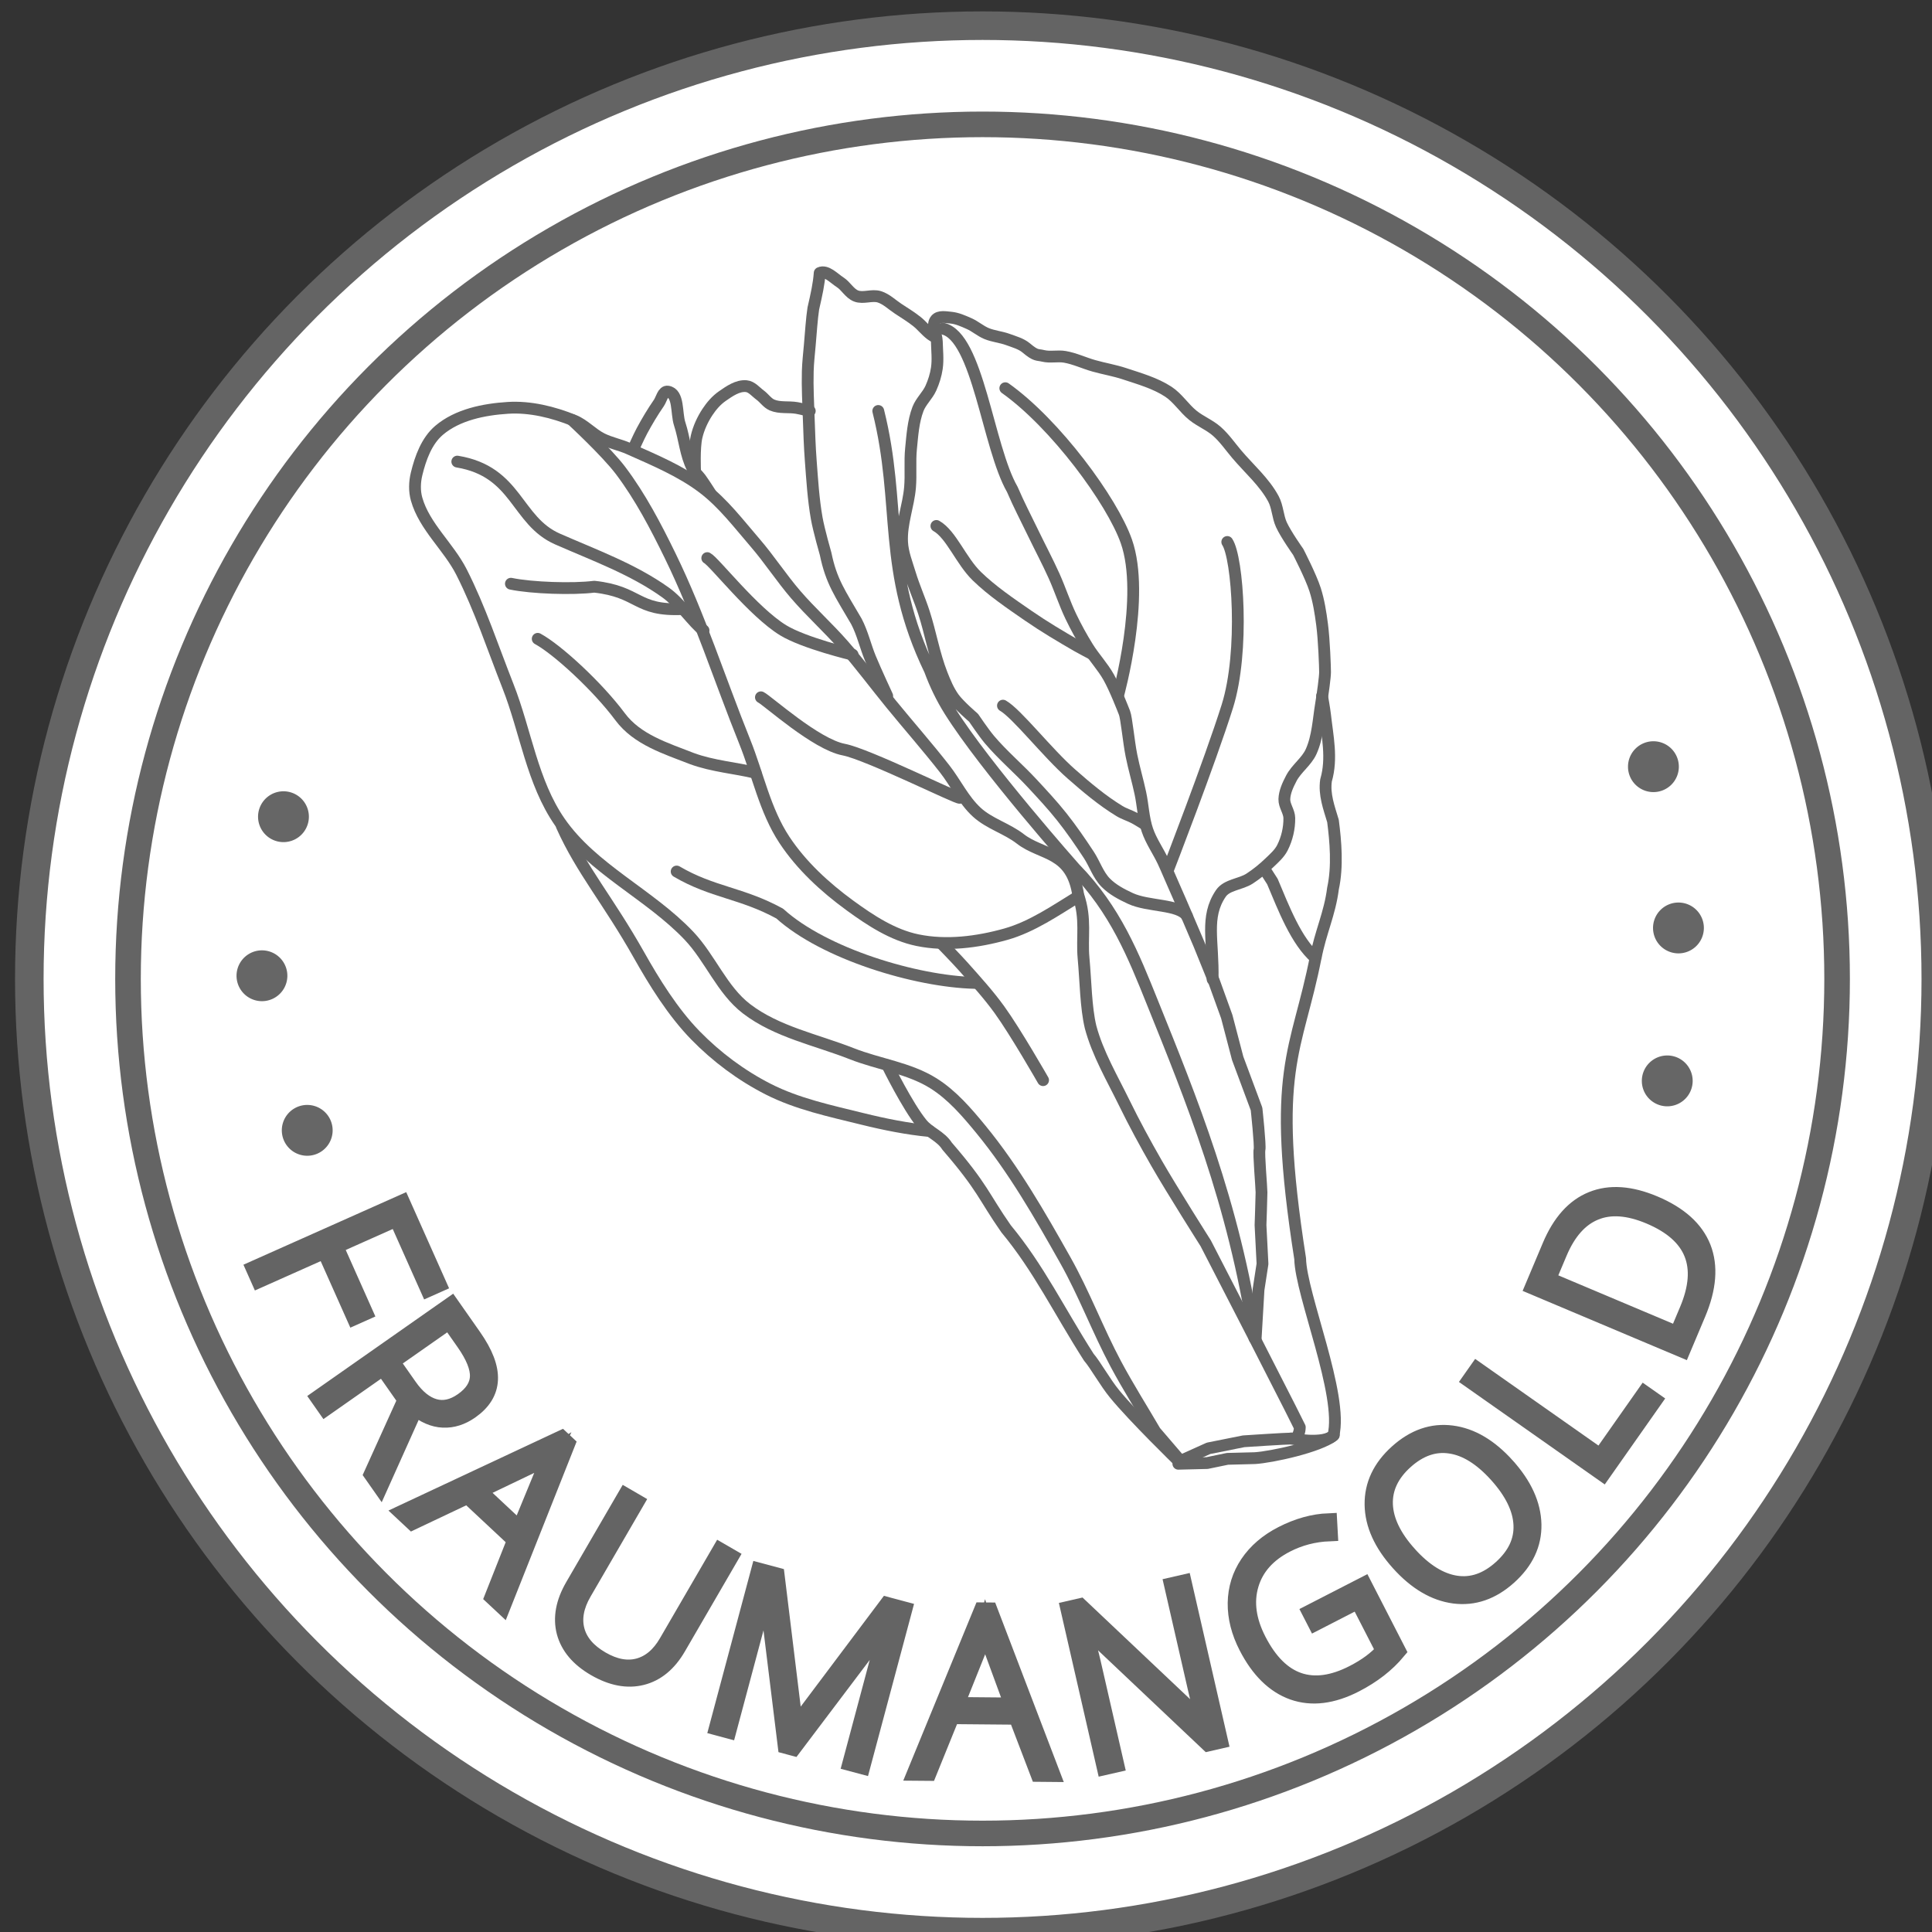 <?xml version="1.0" encoding="UTF-8" standalone="no"?>
<!-- Created with Inkscape (http://www.inkscape.org/) -->

<svg
   xmlns:dc="http://purl.org/dc/elements/1.1/"
   xmlns:cc="http://creativecommons.org/ns#"
   xmlns:rdf="http://www.w3.org/1999/02/22-rdf-syntax-ns#"
   xmlns:svg="http://www.w3.org/2000/svg"
   xmlns="http://www.w3.org/2000/svg"
   xmlns:sodipodi="http://sodipodi.sourceforge.net/DTD/sodipodi-0.dtd"
   xmlns:inkscape="http://www.inkscape.org/namespaces/inkscape"
   width="30.212mm"
   height="30.212mm"
   viewBox="0 0 30.212 30.212"
   version="1.1"
   id="svg1729"
   inkscape:version="0.92.3 (2405546, 2018-03-11)"
   sodipodi:docname="mangold_logo_path.svg">
  <rect x="0" y="0" width="30.212" height="30.212" fill="#333333" stroke="none"/>
  <defs
     id="defs1723">
    <path
       inkscape:connector-curvature="0"
       inkscape:export-ydpi="600"
       inkscape:export-xdpi="600"
       id="path990"
       d="m -371.596,667.022 a 46.199,46.924 0 0 1 -46.199,46.924 46.199,46.924 0 0 1 -46.199,-46.924 46.199,46.924 0 0 1 46.199,-46.924 46.199,46.924 0 0 1 46.199,46.924 z"
       style="opacity:1;fill:none;fill-opacity:1;fill-rule:nonzero;stroke:none;stroke-width:1.308;stroke-linecap:round;stroke-linejoin:round;stroke-miterlimit:4;stroke-dasharray:none;stroke-dashoffset:1.89;stroke-opacity:1;paint-order:normal"
       transform="matrix(-0.343,-0.939,-0.939,0.343,0,0)" />
  </defs>
  <sodipodi:namedview
     id="base"
     pagecolor="#ffffff"
     bordercolor="#666666"
     borderopacity="1.0"
     inkscape:pageopacity="0.0"
     inkscape:pageshadow="2"
     inkscape:zoom="5.6"
     inkscape:cx="50.84801"
     inkscape:cy="49.369687"
     inkscape:document-units="mm"
     inkscape:current-layer="layer1"
     showgrid="false"
     fit-margin-top="0"
     fit-margin-left="0"
     fit-margin-right="0"
     fit-margin-bottom="0"
     inkscape:window-width="1920"
     inkscape:window-height="995"
     inkscape:window-x="1920"
     inkscape:window-y="28"
     inkscape:window-maximized="1" />
  <g
     inkscape:label="Layer 1"
     inkscape:groupmode="layer"
     id="layer1"
     transform="translate(-54.442,-119.364)">
    <g
       transform="matrix(0,-0.265,0.265,0,-94.809,6.594)"
       id="g1676">
      <circle
         inkscape:export-ydpi="600"
         inkscape:export-xdpi="600"
         transform="rotate(90)"
         r="56.251"
         cy="483.313"
         cx="621.192"
         id="path1015-2"
         style="opacity:1;fill:#ffffff;fill-opacity:1;fill-rule:nonzero;stroke:#646464;stroke-width:1.685;stroke-linecap:round;stroke-linejoin:round;stroke-miterlimit:4;stroke-dasharray:none;stroke-dashoffset:1.89;stroke-opacity:1;paint-order:normal" />
      <circle
         inkscape:export-ydpi="600"
         inkscape:export-xdpi="600"
         transform="rotate(90)"
         r="50.427"
         cy="483.313"
         cx="621.192"
         id="path1015"
         style="opacity:1;fill:#ffffff;fill-opacity:1;fill-rule:nonzero;stroke:#646464;stroke-width:1.51;stroke-linecap:round;stroke-linejoin:round;stroke-miterlimit:4;stroke-dasharray:none;stroke-dashoffset:1.89;stroke-opacity:1;paint-order:normal" />
      <g
         inkscape:export-ydpi="600"
         inkscape:export-xdpi="600"
         id="g3240-06-4-3-3"
         transform="matrix(0.232,0,0,0.232,-453.841,479.865)"
         style="stroke:#646464;stroke-width:3;stroke-linecap:round;stroke-linejoin:round;stroke-miterlimit:4;stroke-dasharray:none;stroke-opacity:1">
        <path
           sodipodi:nodetypes="ccaaaaaaaaaaaaaaaaaaaaaaaaacacaaccccsccc"
           inkscape:connector-curvature="0"
           id="path3058-3-4-6-6"
           d="m -249.643,659.505 7.5,-6.429 c 5.714,-3.333 11.307,-6.884 17.143,-10 8.642,-4.614 17.892,-8.05 26.429,-12.857 11.48,-6.465 23.025,-13.076 33.214,-21.429 4.362,-3.576 8.795,-7.361 11.786,-12.143 3.894,-6.226 4.808,-13.882 7.5,-20.714 3.559,-9.032 5.529,-19.077 11.429,-26.786 4.791,-6.26 12.848,-9.222 18.571,-14.643 10.594,-10.035 16.94,-24.538 28.929,-32.857 10.154,-7.046 23.145,-8.68 34.643,-13.214 9.686,-3.82 19.642,-7.077 28.929,-11.786 6.483,-3.287 11.577,-9.449 18.571,-11.429 2.062,-0.584 4.346,-0.506 6.429,0 4.036,0.98 8.38,2.551 11.071,5.714 3.976,4.674 5.327,11.376 5.714,17.5 0.36,5.686 -1.086,11.501 -3.214,16.786 -1.061,2.634 -3.37,4.604 -4.643,7.143 -1.08,2.155 -1.518,4.584 -2.5,6.786 -2.907,6.517 -5.688,13.243 -10,18.929 -3.867,5.099 -9.083,9.033 -13.929,13.214 -4.237,3.656 -8.973,6.706 -13.214,10.357 -4.467,3.846 -8.42,8.262 -12.857,12.143 -4.842,4.235 -10.02,8.07 -15,12.143 -5.499,4.497 -10.836,9.192 -16.429,13.571 -3.618,2.833 -7.969,4.824 -11.071,8.214 -2.922,3.193 -4.127,7.656 -6.786,11.071 -4.215,5.414 -3.009,13.053 -14.375,14.732 -5.97,2.067 -10.659,0.845 -15.982,1.339 -5.838,0.542 -12.452,0.573 -17.5,1.786 -6.796,1.819 -12.966,5.482 -19.286,8.571 -5.215,2.55 -10.322,5.325 -15.357,8.214 -6.907,3.963 -20.357,12.5 -20.357,12.5 l -24.286,12.5 -17.5,8.929 -5,2.5 c 0,0 -2.857,0 -2.857,-1.786 0,-1.786 -0.714,-12.5 -0.714,-12.5 l -1.786,-8.929 z"
           style="fill:none;stroke:#646464;stroke-width:3;stroke-linecap:round;stroke-linejoin:round;stroke-miterlimit:4;stroke-dasharray:none;stroke-opacity:1" />
        <path
           sodipodi:nodetypes="caaaaaaac"
           inkscape:connector-curvature="0"
           id="path3068-7-7-7-7"
           d="m 15.152,504.724 c 0,0 -8.126,8.79 -12.879,12.374 -6.687,5.041 -14.193,8.954 -21.718,12.627 -15.242,7.439 -31.491,12.607 -47.225,18.94 -8.338,3.357 -17.505,5.143 -25.001,10.102 -6.557,4.337 -12.053,10.316 -16.685,16.668 -3.792,5.199 -7.52,10.87 -8.821,17.173 -1.518,7.354 -0.514,15.246 1.515,22.476 1.878,6.692 6.18,12.873 9.627,18.497"
           style="fill:none;stroke:#646464;stroke-width:3;stroke-linecap:round;stroke-linejoin:round;stroke-miterlimit:4;stroke-dasharray:none;stroke-opacity:1" />
        <path
           sodipodi:nodetypes="csaaac"
           inkscape:connector-curvature="0"
           id="path3070-0-2-5-5"
           d="m -88.148,502.156 c -11.322,5.081 -18.807,11.729 -32.873,19.66 -6.699,3.777 -14.443,8.53 -20.387,14.333 -5.476,5.346 -10.175,11.642 -13.65,18.461 -3.808,7.472 -5.563,15.85 -7.576,23.991 -1.391,5.626 -2.563,11.445 -3.094,17.109"
           style="fill:none;stroke:#646464;stroke-width:3;stroke-linecap:round;stroke-linejoin:round;stroke-miterlimit:4;stroke-dasharray:none;stroke-opacity:1" />
        <path
           sodipodi:nodetypes="cacccac"
           inkscape:connector-curvature="0"
           id="path3072-8-2-3-3"
           d="m -249.531,658.918 c 0,0 10.907,-11.221 16.943,-16.173 2.94,-2.412 7.5,-4.945 9.336,-6.553 11.737,-7.514 22.623,-12.716 32.669,-21.047 8.202,-5.727 10.408,-5.834 20.999,-14.986 2.585,-1.639 3.482,-4.591 5.686,-6.405 4.461,-3.673 14.931,-8.807 14.931,-8.807"
           style="fill:none;stroke:#646464;stroke-width:3;stroke-linecap:round;stroke-linejoin:round;stroke-miterlimit:4;stroke-dasharray:none;stroke-opacity:1" />
        <path
           sodipodi:nodetypes="ccccsscccccaaaaasaaaaacc"
           inkscape:connector-curvature="0"
           id="path3074-4-9-5-5"
           d="m -218.789,678.62 12.717,0.744 6.566,1.01 9.849,-0.505 c 0,0 7.071,0.253 8.334,0.253 1.263,0 9.849,-0.758 10.859,-0.505 1.01,0.253 10.354,-0.758 10.354,-0.758 l 12.879,-4.798 10.607,-2.778 9.091,-3.283 9.155,-3.709 c 0,0 11.853,-5.038 14.837,-6.392 2.108,-0.957 4.262,-1.812 6.357,-2.796 2.712,-1.274 5.199,-3.065 8.038,-4.023 3.003,-1.014 6.244,-1.108 9.344,-1.768 3.215,-0.685 6.373,-1.63 9.596,-2.273 3.596,-0.718 9.596,-1.263 10.859,-1.768 1.263,-0.505 6.204,-2.409 9.091,-4.041 2.684,-1.517 4.958,-3.676 7.576,-5.303 2.528,-1.571 5.145,-3.006 7.829,-4.293 3.369,-1.616 6.948,-2.757 10.354,-4.293 3.672,-1.656 7.232,-3.552 10.859,-5.303 3.696,-1.784 7.337,-3.693 11.112,-5.303 10.784,-6.223 38.939,-8.74 40.887,-17.667"
           style="fill:none;stroke:#646464;stroke-width:3;stroke-linecap:round;stroke-linejoin:round;stroke-miterlimit:4;stroke-dasharray:none;stroke-opacity:1" />
        <path
           sodipodi:nodetypes="cscacccaaaaaaaaasaacaaaaaaaaassaaaaaaaaaaaaaaaacaaaaaac"
           inkscape:connector-curvature="0"
           id="path3076-9-0-6-6"
           d="m -218.402,678.323 c 34.531,-5.247 61.088,-16.171 85.441,-25.981 11.81,-4.757 23.49,-9.374 34.066,-19.72 0,0 25.567,-22.691 40.053,-31.797 3.251,-2.044 6.751,-3.722 10.354,-5.051 25.466,-12.294 41.877,-7.113 65.912,-13.132 m -144.578,85.042 c 9.814,0.235 15.784,-2.012 21.845,2.083 2.277,1.539 2.291,5.019 3.788,7.324 1.174,1.808 2.546,3.497 4.041,5.051 1.158,1.205 2.3,2.524 3.788,3.283 2.31,1.178 4.983,1.804 7.576,1.768 1.654,-0.023 3.145,-1.316 4.798,-1.263 1.862,0.06 3.65,0.908 5.303,1.768 2.509,1.305 4.238,3.894 6.819,5.051 3.766,1.689 8.05,1.848 12.122,2.525 2.678,0.446 6.819,1.01 8.081,1.01 1.263,0 8.107,-0.233 12.122,-0.758 2.979,-0.389 5.977,-0.854 8.839,-1.768 3.338,-1.066 9.596,-4.293 9.596,-4.293 0,0 4.467,-3.168 6.945,-4.293 2.085,-0.946 4.549,-0.936 6.566,-2.02 4.319,-2.322 7.619,-6.177 11.364,-9.344 1.959,-1.657 4.114,-3.124 5.808,-5.051 1.604,-1.823 2.52,-4.168 4.041,-6.061 1.826,-2.275 4.47,-3.868 6.061,-6.313 2.182,-3.355 3.285,-7.314 4.546,-11.112 0.849,-2.558 1.284,-5.236 2.02,-7.829 0.698,-2.459 1.832,-4.806 2.273,-7.324 0.319,-1.826 -0.192,-3.756 0.253,-5.556 0.379,-1.535 -0.115,-1.756 2.02,-4.293 1.076,-1.278 1.557,-3.063 2.147,-4.672 0.647,-1.764 0.791,-3.696 1.515,-5.43 0.654,-1.566 1.839,-2.868 2.525,-4.419 0.662,-1.497 1.367,-3.041 1.515,-4.672 0.115,-1.269 0.472,-2.971 -0.505,-3.788 -1.422,-1.189 -3.702,0.21 -5.556,0.253 -2.272,0.052 -4.57,0.33 -6.819,0 -1.739,-0.255 -3.448,-0.794 -5.051,-1.515 -1.896,-0.853 -3.36,-2.543 -5.303,-3.283 -3.195,-1.216 -6.7,-1.428 -10.102,-1.768 -3.268,-0.326 -6.577,0.026 -9.849,-0.253 -4.662,-0.397 -9.217,-2.255 -13.89,-2.02 -2.773,0.14 -5.424,1.214 -8.081,2.02 -3.338,1.014 -6.531,2.459 -9.849,3.536 -5.17,1.677 -10.597,2.565 -15.657,4.546 -2.103,0.823 -4.229,1.71 -6.061,3.03 -1.932,1.392 -5.051,5.051 -5.051,5.051 0,0 -3.806,2.563 -5.556,4.041 -3.957,3.342 -7.317,7.335 -11.112,10.859 -2.797,2.597 -5.595,5.205 -8.586,7.576 -3.075,2.438 -6.318,4.662 -9.596,6.819 -2.304,1.515 -5.098,2.367 -7.071,4.293 -1.788,1.746 -2.988,4.047 -4.041,6.313 -2.112,4.546 -1.414,12.4 -4.451,14.363"
           style="fill:none;stroke:#646464;stroke-width:3;stroke-linecap:round;stroke-linejoin:round;stroke-miterlimit:4;stroke-dasharray:none;stroke-opacity:1" />
        <path
           sodipodi:nodetypes="cc"
           inkscape:connector-curvature="0"
           id="path3080-6-5-2-2"
           d="m -243.939,687.618 c 0,0 -1.725,8.438 0.907,10.909"
           style="fill:none;stroke:#646464;stroke-width:3;stroke-linecap:round;stroke-linejoin:round;stroke-miterlimit:4;stroke-dasharray:none;stroke-opacity:1" />
        <path
           sodipodi:nodetypes="caccaaaaaccaaaassc"
           inkscape:connector-curvature="0"
           id="path3084-0-6-9-9"
           d="m -55.053,584.914 c 0,0 6.357,-2.957 9.596,-4.293 3.079,-1.27 6.394,-1.99 9.344,-3.536 7.16,-4.176 10.18,-6.391 17.173,-7.829 0,0 6.015,-1.732 9.091,-2.273 4.834,-0.85 9.753,-1.146 14.647,-1.515 3.53,-0.266 7.069,-0.384 10.607,-0.505 4.039,-0.138 8.082,-0.366 12.122,-0.253 2.194,0.061 4.379,0.316 6.566,0.505 3.134,0.272 7.027,0.535 9.392,0.906 3.803,0.867 6.207,1.406 9.043,1.62 0.785,1.74 -1.337,3.585 -2.36,5.186 -0.962,1.507 -2.844,2.403 -3.495,4.069 -0.716,1.832 0.373,4.018 -0.207,5.898 -0.558,1.808 -1.991,3.218 -3.03,4.798 -1.065,1.619 -2.073,3.284 -3.283,4.798 -1.004,1.256 -2.317,2.25 -3.283,3.536 -0.295,0.392 -0.758,1.263 -0.758,1.263"
           style="fill:none;stroke:#646464;stroke-width:3;stroke-linecap:round;stroke-linejoin:round;stroke-miterlimit:4;stroke-dasharray:none;stroke-opacity:1" />
        <path
           sodipodi:nodetypes="caaaaaac"
           inkscape:connector-curvature="0"
           id="path3088-68-0-1-12"
           d="m 7.576,520.264 c 0,0 3.24,1.434 4.798,2.273 2.428,1.307 4.803,2.725 7.071,4.293 1.011,0.699 3.094,1.058 2.904,2.273 -0.451,2.881 -5.437,2.12 -8.207,3.03 -3.746,1.231 -7.863,1.469 -11.364,3.283 -0.957,0.496 -1.655,1.384 -2.525,2.02 -1.225,0.896 -3.788,2.525 -3.788,2.525"
           style="fill:none;stroke:#646464;stroke-width:3;stroke-linecap:round;stroke-linejoin:round;stroke-miterlimit:4;stroke-dasharray:none;stroke-opacity:1" />
        <path
           sodipodi:nodetypes="caaaaaaac"
           inkscape:connector-curvature="0"
           id="path3096-0-3-2-7"
           d="m 2.147,536.048 c 0,0 5.882,-0.281 8.713,0.379 2.239,0.522 4.395,1.511 6.313,2.778 1.54,1.018 2.989,2.271 4.041,3.788 1.247,1.799 2.718,3.881 2.525,6.061 -0.124,1.396 -1.444,2.406 -2.273,3.536 -0.778,1.06 -2.005,1.823 -2.525,3.03 -0.839,1.946 -0.393,4.226 -0.758,6.313 -0.193,1.106 -0.758,3.283 -0.758,3.283"
           style="fill:none;stroke:#646464;stroke-width:3;stroke-linecap:round;stroke-linejoin:round;stroke-miterlimit:4;stroke-dasharray:none;stroke-opacity:1" />
        <path
           sodipodi:nodetypes="ccac"
           inkscape:connector-curvature="0"
           id="path3098-5-2-7-0"
           d="m 4.546,475.565 c -2.526,15.291 -15.047,14.894 -19.698,25.506 -4.121,9.374 -7.665,19.209 -13.637,27.527 -2.638,3.675 -7.772,7.109 -9.596,9.596"
           style="fill:none;stroke:#646464;stroke-width:3;stroke-linecap:round;stroke-linejoin:round;stroke-miterlimit:4;stroke-dasharray:none;stroke-opacity:1" />
        <path
           sodipodi:nodetypes="ccc"
           inkscape:connector-curvature="0"
           id="path3100-4-1-0-9"
           d="m -26.517,489.202 c -1.106,5.297 -1.449,15.811 -0.758,21.213 -1.272,11.613 -6.252,10.499 -5.682,22.476"
           style="fill:none;stroke:#646464;stroke-width:3;stroke-linecap:round;stroke-linejoin:round;stroke-miterlimit:4;stroke-dasharray:none;stroke-opacity:1" />
        <path
           sodipodi:nodetypes="cscc"
           inkscape:connector-curvature="0"
           id="path3102-22-0-9-3"
           d="m -40.532,496.021 c -2.72,5.013 -12.11,15.218 -19.824,20.961 -5.848,4.354 -8.041,11.652 -10.607,18.183 -2.012,5.426 -2.421,11.368 -3.662,16.289"
           style="fill:none;stroke:#646464;stroke-width:3;stroke-linecap:round;stroke-linejoin:round;stroke-miterlimit:4;stroke-dasharray:none;stroke-opacity:1" />
        <path
           sodipodi:nodetypes="ccc"
           inkscape:connector-curvature="0"
           id="path3104-5-4-3-6"
           d="m -99.718,531.36 c -5.358,9.116 -5.387,16.514 -10.693,26.213 -10.227,11.281 -17.289,34.658 -17.642,49.663"
           style="fill:none;stroke:#646464;stroke-width:3;stroke-linecap:round;stroke-linejoin:round;stroke-miterlimit:4;stroke-dasharray:none;stroke-opacity:1" />
        <path
           sodipodi:nodetypes="caaac"
           inkscape:connector-curvature="0"
           id="path3114-9-7-6-0"
           d="m -57.529,614.356 c -2.02,3.536 -11.986,11.259 -17.403,17.428 -3.393,3.865 -6.743,7.83 -9.416,12.224 -0.724,1.19 -1.113,2.558 -1.768,3.788 -0.51,0.959 -1.678,2.792 -1.678,2.792"
           style="fill:none;stroke:#646464;stroke-width:3;stroke-linecap:round;stroke-linejoin:round;stroke-miterlimit:4;stroke-dasharray:none;stroke-opacity:1" />
        <path
           sodipodi:nodetypes="csc"
           inkscape:connector-curvature="0"
           id="path3124-0-0-0-6"
           d="m -99.432,656.283 c 0,0 27.626,10.704 41.747,15.148 13.898,4.373 37.834,2.648 41.788,-0.018"
           style="fill:none;stroke:#646464;stroke-width:3;stroke-linecap:round;stroke-linejoin:round;stroke-miterlimit:4;stroke-dasharray:none;stroke-opacity:1" />
        <path
           sodipodi:nodetypes="cccccccccccccccc"
           inkscape:connector-curvature="0"
           id="path3154-7-4-6-2"
           d="m -250.357,658.969 0.179,7.321 1.071,5.179 0.179,6.964 c 0.258,4.235 2.88,16.353 5.738,19.967 m 0,0 c 10.266,2.6 35.886,-8.283 44.99,-8.448 48.506,-7.607 52.364,-0.787 76.887,3.995 m 22.365,-13.179 -3.33,2.131 c -6.729,2.846 -15.136,6.019 -19.445,10.985 6.543,1.222 11.269,3.614 17.678,4.419 5.628,1.232 12.066,0.663 17.173,0 3.366,-1.003 6.742,-2.298 10.354,-1.768 5.568,1.632 11.242,0.343 16.668,-0.253 1.349,-0.149 4.798,-0.758 4.798,-0.758"
           style="fill:none;stroke:#646464;stroke-width:3;stroke-linecap:round;stroke-linejoin:round;stroke-miterlimit:4;stroke-dasharray:none;stroke-opacity:1" />
        <path
           sodipodi:nodetypes="caaac"
           inkscape:connector-curvature="0"
           id="path3114-2-0-2-2-6"
           d="m -11.822,597.428 c -2.158,3.787 -8.864,6.254 -12.782,10.29 -3.729,3.84 -6.894,8.507 -10.059,13.093 -2.736,3.965 -5.244,8.181 -7.698,12.434 -0.66,1.144 -1.889,3.516 -1.889,3.516"
           style="fill:none;stroke:#646464;stroke-width:3;stroke-linecap:round;stroke-linejoin:round;stroke-miterlimit:4;stroke-dasharray:none;stroke-opacity:1" />
        <path
           sodipodi:nodetypes="csc"
           inkscape:connector-curvature="0"
           id="path3124-9-3-6-6-1"
           d="m -54.982,643.632 c 0,0 25.283,7.027 39.247,2.112 10.33,-3.636 29.93,-18.083 38.949,-30.788"
           style="fill:none;stroke:#646464;stroke-width:3;stroke-linecap:round;stroke-linejoin:round;stroke-miterlimit:4;stroke-dasharray:none;stroke-opacity:1" />
        <path
           sodipodi:nodetypes="caac"
           inkscape:connector-curvature="0"
           id="path3203-1-8-1-8"
           d="m -152.786,624.563 c 0,0 12.232,-6.992 17.93,-11.112 3.826,-2.766 7.332,-5.954 10.859,-9.091 2.03,-1.806 5.926,-5.599 5.926,-5.599"
           style="fill:none;stroke:#646464;stroke-width:3;stroke-linecap:round;stroke-linejoin:round;stroke-miterlimit:4;stroke-dasharray:none;stroke-opacity:1" />
        <path
           sodipodi:nodetypes="cac"
           inkscape:connector-curvature="0"
           id="path3209-1-5-8-7"
           d="m -44.554,576.112 c 0,0 2.942,-12.342 6.198,-17.666 C -33.724,550.872 -20.875,540.895 -20,539.148"
           style="fill:none;stroke:#646464;stroke-width:3;stroke-linecap:round;stroke-linejoin:round;stroke-miterlimit:4;stroke-dasharray:none;stroke-opacity:1" />
        <path
           sodipodi:nodetypes="csc"
           inkscape:connector-curvature="0"
           id="path3209-4-4-4-7-9"
           d="m -80.967,603.396 c -0.396,-0.396 11.122,-23.542 12.258,-29.536 1.346,-7.099 12.43,-19.319 13.305,-21.066"
           style="fill:none;stroke:#646464;stroke-width:3;stroke-linecap:round;stroke-linejoin:round;stroke-miterlimit:4;stroke-dasharray:none;stroke-opacity:1" />
      </g>
      <g
         aria-label="FRAUMANGOLD"
         style="font-style:normal;font-variant:normal;font-weight:normal;font-stretch:normal;line-height:0%;font-family:'Open Sans';-inkscape-font-specification:'Open Sans';letter-spacing:0px;word-spacing:0px;fill:none;stroke:#000000;stroke-width:1px;stroke-linecap:butt;stroke-linejoin:miter;stroke-opacity:1"
         id="text3976-9-3">
        <path
           d="m -501.038,578.506 0.607,-0.27 3.876,8.693 -4.763,2.123 -0.249,-0.559 4.156,-1.853 -1.644,-3.687 -3.925,1.75 -0.252,-0.565 3.925,-1.75 z"
           style="font-style:normal;font-variant:normal;font-weight:300;font-stretch:normal;font-size:13.333px;line-height:9.45;font-family:'Open Sans';-inkscape-font-specification:'Open Sans Light';letter-spacing:1.82px;fill:#646464;fill-opacity:1;stroke:#646464;stroke-opacity:1"
           id="path2369"
           inkscape:connector-curvature="0" />
        <path
           d="m -506.212,585.815 -2.38,-3.396 0.544,-0.381 5.464,7.794 -1.855,1.3 q -1.45,1.016 -2.521,0.964 -1.067,-0.047 -1.822,-1.124 -0.549,-0.784 -0.511,-1.614 0.033,-0.826 0.711,-1.651 l -4.605,-2.067 0.65,-0.456 4.39,1.987 z m 0.329,0.469 -1.487,1.043 q -0.986,0.691 -1.224,1.51 -0.234,0.824 0.368,1.682 0.624,0.89 1.441,0.922 0.817,0.032 2.022,-0.813 l 1.29,-0.904 z"
           style="font-style:normal;font-variant:normal;font-weight:300;font-stretch:normal;font-size:13.333px;line-height:9.45;font-family:'Open Sans';-inkscape-font-specification:'Open Sans Light';letter-spacing:1.82px;fill:#646464;fill-opacity:1;stroke:#646464;stroke-opacity:1"
           id="path2371"
           inkscape:connector-curvature="0" />
        <path
           d="m -516.42,593.642 2.641,-2.825 -1.547,-3.264 0.502,-0.537 4.367,9.323 -0.289,0.309 -9.543,-3.787 0.511,-0.547 z m 2.914,-2.24 -2.325,2.487 3.391,1.397 q 0.406,0.157 1.085,0.479 -0.337,-0.555 -0.565,-1.054 z"
           style="font-style:normal;font-variant:normal;font-weight:300;font-stretch:normal;font-size:13.333px;line-height:9.45;font-family:'Open Sans';-inkscape-font-specification:'Open Sans Light';letter-spacing:1.82px;fill:#646464;fill-opacity:1;stroke:#646464;stroke-opacity:1"
           id="path2373"
           inkscape:connector-curvature="0" />
        <path
           d="m -517.422,606.287 -5.326,-3.093 q -1.419,-0.824 -1.741,-2.11 -0.322,-1.286 0.531,-2.756 0.831,-1.43 2.098,-1.771 1.269,-0.332 2.705,0.502 l 5.303,3.08 -0.337,0.58 -5.326,-3.093 q -1.188,-0.69 -2.235,-0.417 -1.041,0.276 -1.741,1.481 -0.683,1.177 -0.412,2.2 0.277,1.027 1.431,1.697 l 5.382,3.126 z"
           style="font-style:normal;font-variant:normal;font-weight:300;font-stretch:normal;font-size:13.333px;line-height:9.45;font-family:'Open Sans';-inkscape-font-specification:'Open Sans Light';letter-spacing:1.82px;fill:#646464;fill-opacity:1;stroke:#646464;stroke-opacity:1"
           id="path2375"
           inkscape:connector-curvature="0" />
        <path
           d="m -528.546,609.604 9.407,-1.157 0.013,-0.05 q -0.793,-0.158 -1.611,-0.377 l -6.893,-1.843 0.165,-0.616 9.195,2.459 -0.266,0.994 -8.959,1.095 -0.01,0.038 7.217,5.421 -0.259,0.969 -9.195,-2.459 0.173,-0.648 6.969,1.863 q 0.73,0.195 1.489,0.479 l 0.013,-0.05 -7.558,-5.707 z"
           style="font-style:normal;font-variant:normal;font-weight:300;font-stretch:normal;font-size:13.333px;line-height:9.45;font-family:'Open Sans';-inkscape-font-specification:'Open Sans Light';letter-spacing:1.82px;fill:#646464;fill-opacity:1;stroke:#646464;stroke-opacity:1"
           id="path2377"
           inkscape:connector-curvature="0" />
        <path
           d="m -526.821,623.217 0.034,-3.867 -3.348,-1.358 0.006,-0.736 9.523,3.912 -0.004,0.423 -9.59,3.665 0.007,-0.749 z m 0.631,-3.621 -0.03,3.405 3.442,-1.265 q 0.405,-0.159 1.123,-0.381 -0.623,-0.181 -1.129,-0.394 z"
           style="font-style:normal;font-variant:normal;font-weight:300;font-stretch:normal;font-size:13.333px;line-height:9.45;font-family:'Open Sans';-inkscape-font-specification:'Open Sans Light';letter-spacing:1.82px;fill:#646464;fill-opacity:1;stroke:#646464;stroke-opacity:1"
           id="path2379"
           inkscape:connector-curvature="0" />
        <path
           d="m -528.245,635.166 -0.15,-0.654 6.979,-7.382 -0.012,-0.051 q -1.455,0.413 -2.204,0.585 l -6.016,1.378 -0.142,-0.622 9.278,-2.125 0.148,0.647 -6.968,7.373 0.009,0.038 q 1.129,-0.319 2.157,-0.554 l 6.054,-1.386 0.144,0.628 z"
           style="font-style:normal;font-variant:normal;font-weight:300;font-stretch:normal;font-size:13.333px;line-height:9.45;font-family:'Open Sans';-inkscape-font-specification:'Open Sans Light';letter-spacing:1.82px;fill:#646464;fill-opacity:1;stroke:#646464;stroke-opacity:1"
           id="path2381"
           inkscape:connector-curvature="0" />
        <path
           d="m -520.714,640.563 1.603,3.122 -3.863,1.984 q -1.152,-0.96 -1.94,-2.495 -1.029,-2.004 -0.45,-3.655 0.588,-1.649 2.661,-2.713 1.291,-0.663 2.558,-0.648 1.276,0.018 2.326,0.723 1.053,0.711 1.71,1.991 0.711,1.384 0.766,2.746 l -0.655,0.036 q -0.056,-1.362 -0.662,-2.544 -0.86,-1.674 -2.402,-2.126 -1.534,-0.449 -3.288,0.452 -1.911,0.982 -2.399,2.411 -0.483,1.426 0.445,3.233 0.601,1.17 1.35,1.817 l 2.977,-1.529 -1.294,-2.519 z"
           style="font-style:normal;font-variant:normal;font-weight:300;font-stretch:normal;font-size:13.333px;line-height:9.45;font-family:'Open Sans';-inkscape-font-specification:'Open Sans Light';letter-spacing:1.82px;fill:#646464;fill-opacity:1;stroke:#646464;stroke-opacity:1"
           id="path2383"
           inkscape:connector-curvature="0" />
        <path
           d="m -512.074,652.115 q -1.684,1.515 -3.424,1.557 -1.735,0.037 -3.068,-1.443 -1.328,-1.476 -1.108,-3.198 0.225,-1.726 1.919,-3.25 1.689,-1.52 3.419,-1.544 1.739,-0.024 3.063,1.448 1.333,1.481 1.108,3.198 -0.219,1.713 -1.908,3.232 z m -5.208,-5.788 q -1.52,1.367 -1.742,2.794 -0.218,1.422 0.923,2.69 1.15,1.278 2.578,1.21 1.432,-0.063 2.967,-1.443 1.529,-1.376 1.733,-2.785 0.213,-1.409 -0.928,-2.677 -1.137,-1.263 -2.578,-1.21 -1.437,0.058 -2.952,1.421 z"
           style="font-style:normal;font-variant:normal;font-weight:300;font-stretch:normal;font-size:13.333px;line-height:9.45;font-family:'Open Sans';-inkscape-font-specification:'Open Sans Light';letter-spacing:1.82px;fill:#646464;fill-opacity:1;stroke:#646464;stroke-opacity:1"
           id="path2385"
           inkscape:connector-curvature="0" />
        <path
           d="m -512.448,657.787 5.473,-7.787 0.543,0.382 -5.114,7.276 3.712,2.609 -0.359,0.511 z"
           style="font-style:normal;font-variant:normal;font-weight:300;font-stretch:normal;font-size:13.333px;line-height:9.45;font-family:'Open Sans';-inkscape-font-specification:'Open Sans Light';letter-spacing:1.82px;fill:#646464;fill-opacity:1;stroke:#646464;stroke-opacity:1"
           id="path2387"
           inkscape:connector-curvature="0" />
        <path
           d="m -496.611,660.825 q -0.931,2.208 -2.567,2.853 -1.633,0.639 -3.877,-0.307 l -2.1,-0.885 3.699,-8.77 2.37,0.999 q 2.1,0.885 2.728,2.444 0.635,1.561 -0.253,3.666 z m -0.676,-0.257 q 0.794,-1.884 0.234,-3.236 -0.552,-1.356 -2.405,-2.138 l -1.614,-0.681 -3.243,7.69 1.452,0.612 q 3.929,1.657 5.576,-2.248 z"
           style="font-style:normal;font-variant:normal;font-weight:300;font-stretch:normal;font-size:13.333px;line-height:9.45;font-family:'Open Sans';-inkscape-font-specification:'Open Sans Light';letter-spacing:1.82px;fill:#646464;fill-opacity:1;stroke:#646464;stroke-opacity:1"
           id="path2389"
           inkscape:connector-curvature="0" />
      </g>
      <path
         inkscape:connector-curvature="0"
         inkscape:export-ydpi="600"
         inkscape:export-xdpi="600"
         id="path1714"
         d="m -371.596,667.022 a 46.199,46.924 0 0 1 -46.199,46.924 46.199,46.924 0 0 1 -46.199,-46.924 46.199,46.924 0 0 1 46.199,-46.924 46.199,46.924 0 0 1 46.199,46.924 z"
         style="opacity:1;fill:none;fill-opacity:1;fill-rule:nonzero;stroke:none;stroke-width:1.308;stroke-linecap:round;stroke-linejoin:round;stroke-miterlimit:4;stroke-dasharray:none;stroke-dashoffset:1.89;stroke-opacity:1;paint-order:normal"
         transform="matrix(-0.343,-0.939,-0.939,0.343,0,0)" />
      <path
         inkscape:export-ydpi="600"
         inkscape:export-xdpi="600"
         style="opacity:1;fill:#666666;fill-opacity:1;fill-rule:nonzero;stroke:none;stroke-width:0.431;stroke-linecap:round;stroke-linejoin:round;stroke-miterlimit:4;stroke-dasharray:none;stroke-dashoffset:1.89;stroke-opacity:1;paint-order:normal"
         d="m -489.331,663.096 a 1.5,1.5 0 0 1 -1.5,-1.5 1.5,1.5 0 0 1 1.5,-1.5 1.5,1.5 0 0 1 1.5,1.5 1.5,1.5 0 0 1 -1.5,1.5 z"
         id="path1008"
         inkscape:connector-curvature="0" />
      <path
         inkscape:export-ydpi="600"
         inkscape:export-xdpi="600"
         style="opacity:1;fill:#666666;fill-opacity:1;fill-rule:nonzero;stroke:none;stroke-width:0.431;stroke-linecap:round;stroke-linejoin:round;stroke-miterlimit:4;stroke-dasharray:none;stroke-dashoffset:1.89;stroke-opacity:1;paint-order:normal"
         d="m -480.306,663.757 a 1.5,1.5 0 0 1 -1.5,-1.5 1.5,1.5 0 0 1 1.5,-1.5 1.5,1.5 0 0 1 1.5,1.5 1.5,1.5 0 0 1 -1.5,1.5 z"
         id="path1008-5"
         inkscape:connector-curvature="0" />
      <path
         inkscape:export-ydpi="600"
         inkscape:export-xdpi="600"
         style="opacity:1;fill:#666666;fill-opacity:1;fill-rule:nonzero;stroke:none;stroke-width:0.431;stroke-linecap:round;stroke-linejoin:round;stroke-miterlimit:4;stroke-dasharray:none;stroke-dashoffset:1.89;stroke-opacity:1;paint-order:normal"
         d="m -470.789,662.28 a 1.5,1.5 0 0 1 -1.5,-1.5 1.5,1.5 0 0 1 1.5,-1.5 1.5,1.5 0 0 1 1.5,1.5 1.5,1.5 0 0 1 -1.5,1.5 z"
         id="path1008-6"
         inkscape:connector-curvature="0" />
      <path
         inkscape:export-ydpi="600"
         inkscape:export-xdpi="600"
         style="opacity:1;fill:#666666;fill-opacity:1;fill-rule:nonzero;stroke:none;stroke-width:0.431;stroke-linecap:round;stroke-linejoin:round;stroke-miterlimit:4;stroke-dasharray:none;stroke-dashoffset:1.89;stroke-opacity:1;paint-order:normal"
         d="m -492.428,579.852 a 1.5,1.5 0 0 0 -1.31,1.668 1.5,1.5 0 0 0 1.668,1.31 1.5,1.5 0 0 0 1.31,-1.668 1.5,1.5 0 0 0 -1.668,-1.31 z"
         id="path1008-9"
         inkscape:connector-curvature="0" />
      <path
         inkscape:export-ydpi="600"
         inkscape:export-xdpi="600"
         style="opacity:1;fill:#666666;fill-opacity:1;fill-rule:nonzero;stroke:none;stroke-width:0.431;stroke-linecap:round;stroke-linejoin:round;stroke-miterlimit:4;stroke-dasharray:none;stroke-dashoffset:1.89;stroke-opacity:1;paint-order:normal"
         d="m -483.306,577.18 a 1.5,1.5 0 0 0 -1.31,1.668 1.5,1.5 0 0 0 1.668,1.31 1.5,1.5 0 0 0 1.31,-1.668 1.5,1.5 0 0 0 -1.668,-1.31 z"
         id="path1008-5-3"
         inkscape:connector-curvature="0" />
      <path
         inkscape:export-ydpi="600"
         inkscape:export-xdpi="600"
         style="opacity:1;fill:#666666;fill-opacity:1;fill-rule:nonzero;stroke:none;stroke-width:0.431;stroke-linecap:round;stroke-linejoin:round;stroke-miterlimit:4;stroke-dasharray:none;stroke-dashoffset:1.89;stroke-opacity:1;paint-order:normal"
         d="m -473.92,578.45 a 1.5,1.5 0 0 0 -1.31,1.668 1.5,1.5 0 0 0 1.668,1.31 1.5,1.5 0 0 0 1.31,-1.668 1.5,1.5 0 0 0 -1.668,-1.31 z"
         id="path1008-6-6"
         inkscape:connector-curvature="0" />
    </g>
  </g>
</svg>

